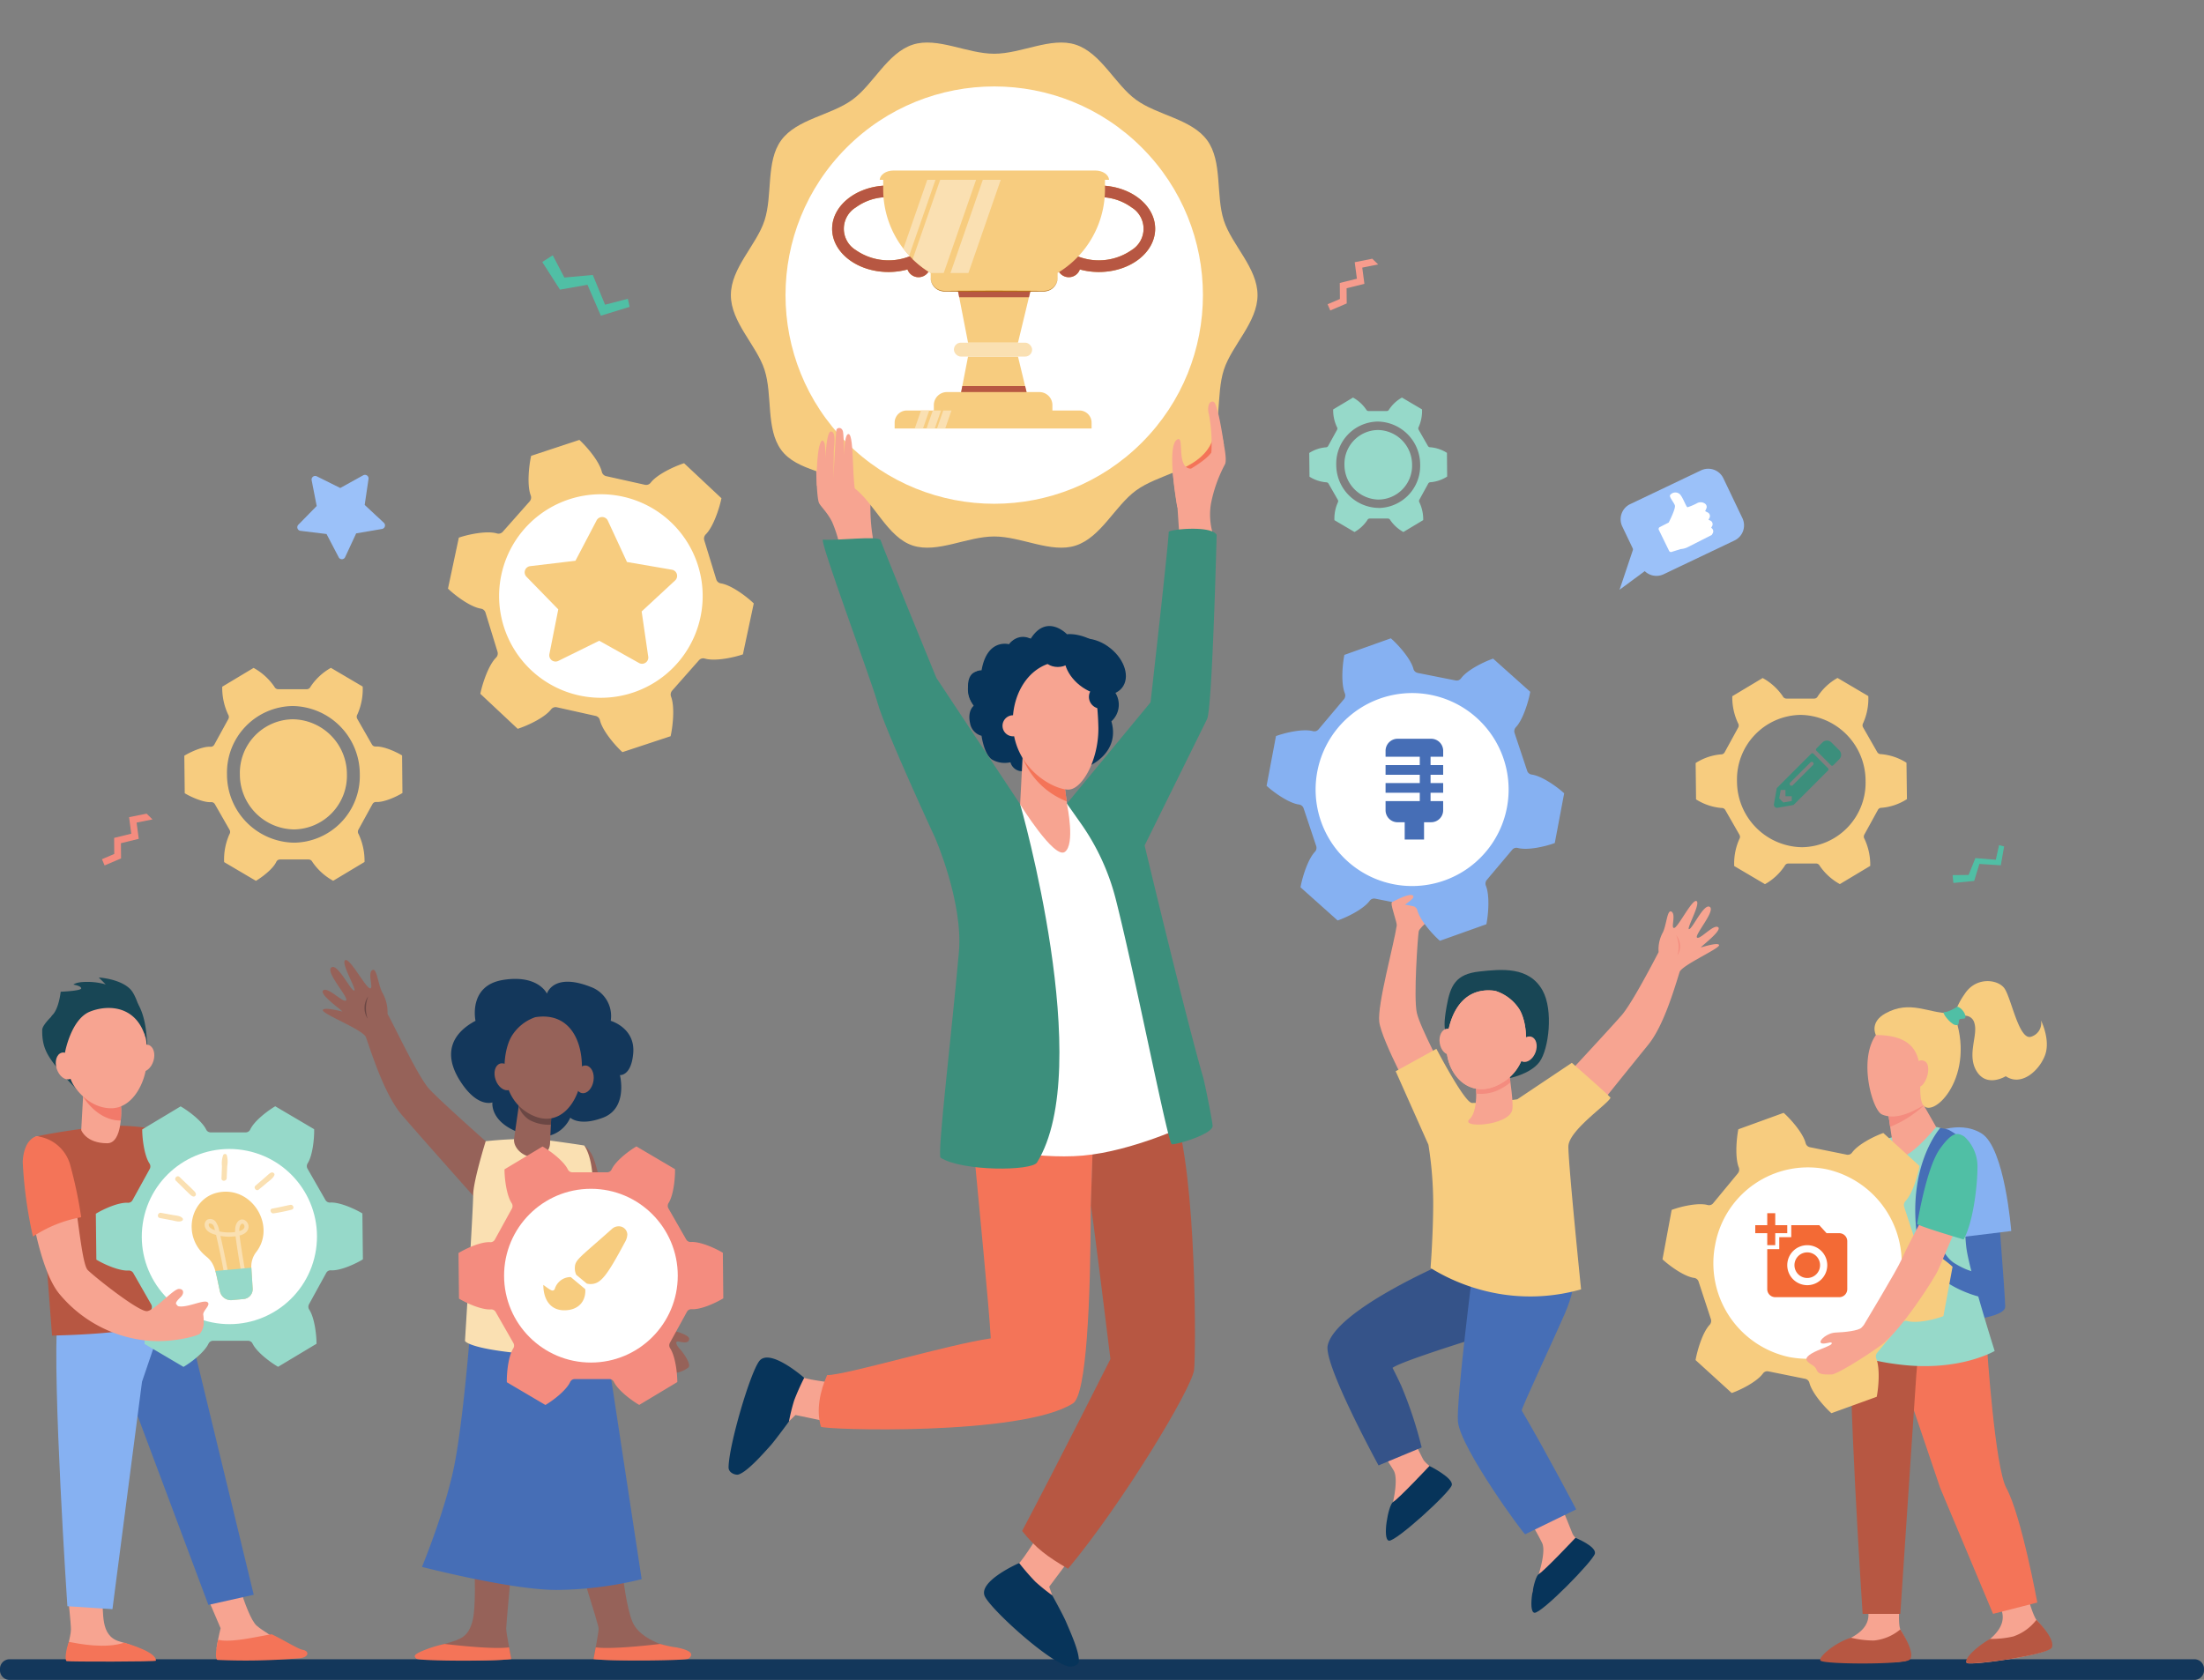 <svg xmlns="http://www.w3.org/2000/svg" width="393.525" height="300" viewBox="0 0 393.525 300"><rect x="0" y="0" width="393.525" height="300" fill="#808080" stroke="none"/><defs><style>.a{fill:#f7a491;}.b{fill:#f47458;}.c{fill:#f7cc7f;}.d{fill:#fff;}.e{fill:#e0973f;}.f{fill:#b75742;}.g{fill:#fae0b2;}.h{fill:#b26a0b;}.i{fill:#13375b;}.j{fill:#466eb6;}.k{fill:#86b1f2;}.l{fill:#50bfa5;}.m{fill:#96d9c9;}.n{fill:#f48c7f;}.o{fill:#07345a;}.p{fill:#3c8f7c;}.q{fill:#184655;}.r{fill:#355389;}.s{fill:#966259;}.t{fill:#6b4744;}.u{fill:#9bc1f9;}.v{fill:#f79c8d;}.w{fill:#f27a6a;}.x{fill:#f36a35;}</style></defs><g transform="translate(0 35.527)"><path class="a" d="M1224.5,693.744s-.021,9.038.528,10.52c.242.641,1.478,1.668,2.369,3.464a23.07,23.07,0,0,1,1.786,7.09l2.835,10.321,4.451-6.3s-1.5-6.252-1.811-8.369a32.58,32.58,0,0,1-.406-6.26s-2.649-2.472-2.916-3.254a24.963,24.963,0,0,0-3.49-6.5c-1.118-1.118.537,6.756.537,6.756s-1.388-8.672-2.395-8.672.032,5.5.032,5.5S1226.065,693.186,1224.5,693.744Z" transform="translate(-1078.823 -650.046)"/><path class="a" d="M1529.164,663.946c-.532-.062-.776.389-.855,1.028-.184-1.069-.459-1.961-.855-1.869-.556.128-.6,3.008-.536,5.474-.143-1.969-.4-3.9-.842-3.188-.625,1-1.17,5.7-1.4,8.012a2.033,2.033,0,0,1-1.159,1.627s-.855-5.829-1.727-4.434.8,11.477.8,11.477l.6,9.019,5.42.753.248-5.3a12.009,12.009,0,0,1-.3-5.2,25.222,25.222,0,0,1,2.489-7.026C1531.863,672.974,1529.164,663.946,1529.164,663.946Z" transform="translate(-1312.345 -626.9)"/><path class="b" d="M1536.552,685.51a7.946,7.946,0,0,1-.7,4.1c-.954,1.661-5.012,3.789-5.012,3.789l-.293-.879Z" transform="translate(-1319.436 -644.519)"/><path class="c" d="M1247.513,408.264c0,4.86-4.584,8.937-6.008,13.325-1.477,4.546-.214,10.528-2.968,14.313-2.78,3.823-8.882,4.458-12.7,7.237-3.784,2.754-6.258,8.375-10.8,9.853-4.388,1.424-9.673-1.623-14.539-1.623s-10.145,3.047-14.539,1.623c-4.546-1.477-6.861-7.678-10.646-10.43-3.821-2.78-10.079-2.837-12.861-6.66-2.754-3.785-1.5-9.767-2.968-14.313-1.424-4.387-6.008-8.465-6.008-13.325s4.584-8.937,6.008-13.325c1.478-4.546.214-10.53,2.968-14.313,2.78-3.823,8.882-4.458,12.7-7.24,3.784-2.752,6.258-8.373,10.8-9.85,4.387-1.424,9.673,1.623,14.539,1.623s10.146-3.047,14.539-1.623c4.546,1.477,7.02,7.1,10.8,9.85,3.821,2.78,9.921,3.421,12.7,7.24,2.754,3.782,1.5,9.767,2.968,14.313C1242.929,399.326,1247.513,403.4,1247.513,408.264Z" transform="translate(-1022.98 -391.089)"/><circle class="d" cx="37.265" cy="37.265" r="37.265" transform="translate(124.818 17.174) rotate(-45)"/><path class="e" d="M1434.124,482.68a2.6,2.6,0,0,1-.374.962c-.361.361-.7.736-1.029,1.118.224-.015.449-.021.676-.021a9.569,9.569,0,0,1,5.848,1.83,4.466,4.466,0,0,1,0,7.622,10.247,10.247,0,0,1-11.683.009c-.111.274-.214.547-.336.821a2.089,2.089,0,1,0,2.78,2.628,12.784,12.784,0,0,0,3.4.453c5.559,0,10.049-3.457,10.049-7.721C1443.457,486.3,1439.341,482.962,1434.124,482.68Z" transform="translate(-1237.2 -485.056)"/><path class="e" d="M1247.439,482.68a2.677,2.677,0,0,0,.374.962c.363.361.7.736,1.028,1.118-.214-.015-.447-.021-.673-.021a9.569,9.569,0,0,0-5.848,1.83,4.466,4.466,0,0,0,0,7.622A10.247,10.247,0,0,0,1254,494.2l.334.821a2.089,2.089,0,1,1-2.78,2.628,12.757,12.757,0,0,1-3.4.453c-5.559,0-10.062-3.457-10.062-7.721C1238.107,486.3,1242.225,482.962,1247.439,482.68Z" transform="translate(-1089.515 -485.056)"/><path class="f" d="M1434.124,482.68a2.6,2.6,0,0,1-.374.962c-.361.361-.7.736-1.029,1.118.224-.015.449-.021.676-.021a9.569,9.569,0,0,1,5.848,1.83,4.466,4.466,0,0,1,0,7.622,10.247,10.247,0,0,1-11.683.009c-.111.274-.214.547-.336.821a2.089,2.089,0,1,0,2.78,2.628,12.784,12.784,0,0,0,3.4.453c5.559,0,10.049-3.457,10.049-7.721C1443.457,486.3,1439.341,482.962,1434.124,482.68Z" transform="translate(-1237.2 -485.056)"/><path class="f" d="M1247.439,482.68a2.677,2.677,0,0,0,.374.962c.363.361.7.736,1.028,1.118-.214-.015-.447-.021-.673-.021a9.569,9.569,0,0,0-5.848,1.83,4.466,4.466,0,0,0,0,7.622A10.247,10.247,0,0,0,1254,494.2l.334.821a2.089,2.089,0,1,1-2.78,2.628,12.757,12.757,0,0,1-3.4.453c-5.559,0-10.062-3.457-10.062-7.721C1238.107,486.3,1242.225,482.962,1247.439,482.68Z" transform="translate(-1089.515 -485.056)"/><path class="c" d="M1320.324,475.686v2.138a17.451,17.451,0,0,1-17.447,17.449h-4.691a17.507,17.507,0,0,1-3.015-.261,17.105,17.105,0,0,1-2.929-.778c-.36-.128-.714-.272-1.069-.428a17.44,17.44,0,0,1-5.187-3.5c-.214-.214-.428-.428-.62-.641q-.55-.59-1.039-1.232a17.374,17.374,0,0,1-3.6-10.612V475.68Z" transform="translate(-1123.03 -479.553)"/><path class="g" d="M1316.813,475.71l-6.286,18.116a17.443,17.443,0,0,1-5.187-3.5l5.059-14.612Z" transform="translate(-1142.378 -479.577)"/><path class="g" d="M1344.2,475.71l-6.7,19.32a17.1,17.1,0,0,1-2.932-.778L1341,475.71Z" transform="translate(-1165.359 -479.577)"/><path class="g" d="M1303.458,475.71l-4.849,13.975q-.55-.59-1.039-1.232l4.422-12.743Z" transform="translate(-1136.27 -479.577)"/><path class="c" d="M1316.275,470.06h-36.032c-1.315,0-2.386.731-2.463,1.655h40.958C1318.665,470.791,1317.6,470.06,1316.275,470.06Z" transform="translate(-1120.711 -475.135)"/><path class="c" d="M798.87,201.74l2.038,10.466h8.916l2.525-10.466Z" transform="translate(-628.061 -186.537)"/><path class="f" d="M812.349,201.75l-.569,2.361H799.33l-.46-2.361Z" transform="translate(-628.061 -186.544)"/><path class="c" d="M812.349,272.766H798.87l1.011-5.2,1.026-5.271h8.916l1.272,5.271Z" transform="translate(-628.061 -234.148)"/><path class="f" d="M812.349,292.146H798.87l1.011-5.2H811.1Z" transform="translate(-628.061 -253.528)"/><rect class="g" width="13.966" height="2.48" rx="1.24" transform="translate(170.321 25.67)"/><path class="c" d="M782.159,291.95h16.508A2.331,2.331,0,0,1,801,294.281v1.086H779.83v-1.086A2.333,2.333,0,0,1,782.159,291.95Z" transform="translate(-613.092 -257.459)"/><path class="c" d="M1325.434,672.67v1.039H1290.27V672.67a2.168,2.168,0,0,1,2.17-2.17h30.823a2.168,2.168,0,0,1,2.17,2.17Z" transform="translate(-1130.531 -632.718)"/><path class="g" d="M776.331,307.34l-1.114,3.209H773.75l1.112-3.209Z" transform="translate(-608.312 -269.558)"/><path class="g" d="M766.493,307.34l-1.114,3.209H763.91l1.114-3.209Z" transform="translate(-600.576 -269.558)"/><path class="g" d="M785.061,307.34l-1.112,3.209H782.48l1.114-3.209Z" transform="translate(-615.176 -269.558)"/><path class="c" d="M1343.032,555.66v.785a2.459,2.459,0,0,1-2.457,2.459h-17.747a2.459,2.459,0,0,1-2.459-2.459v-.785Z" transform="translate(-1154.195 -542.432)"/><path class="h" d="M1343.008,559.33a2.482,2.482,0,0,1-1.777,2.416,2.672,2.672,0,0,1-.8.1h-.8l-1.593.015-6.367.026-6.367-.026-1.593-.015h-.8a2.673,2.673,0,0,1-.8-.1,2.482,2.482,0,0,1-1.777-2.416,2.485,2.485,0,0,0,.524,1.464,2.4,2.4,0,0,0,1.283.855,2.6,2.6,0,0,0,.774.085h.8l1.593-.015,6.367-.026,6.367.026,1.593.015h.8a2.675,2.675,0,0,0,.774-.083,2.4,2.4,0,0,0,1.283-.855A2.485,2.485,0,0,0,1343.008,559.33Z" transform="translate(-1154.17 -545.318)"/><path class="a" d="M1522.851,694.513c-1.852,1.409.139,12.136.139,12.136l2.423-7a1.424,1.424,0,0,1-1.283-.827C1523.238,697.062,1524.066,693.587,1522.851,694.513Z" transform="translate(-1312.763 -651.476)"/><path class="i" d="M543.17,1715.379h0a1.718,1.718,0,0,0,1.567,1.836H935.129a1.724,1.724,0,0,0,1.565-1.836h0a1.718,1.718,0,0,0-1.565-1.839H544.737A1.719,1.719,0,0,0,543.17,1715.379Z" transform="translate(-543.17 -1452.743)"/><path class="j" d="M2178.27,1301.6s1.839,23.092,1.839,25.1-7.825,2.566-7.825,2.566l-2.393-23.7Z" transform="translate(-1822.077 -1128.881)"/><path class="k" d="M2154.49,1270.5s5.076-2.78,9.262-.231,5.326,17.445,5.326,17.445l-13.408,1.636Z" transform="translate(-1809.969 -1103.399)"/><path class="l" d="M2083,1280.51a9.875,9.875,0,0,0-3.8,4.062c-1.213,2.373-4.411,12.305-4.411,12.305l5.266,1.965Z" transform="translate(-1747.31 -1112.3)"/><path class="a" d="M2196.381,1662.8s.868,3.137,1.556,3.849,2.968,3.421,2.408,4.766-14.458,3.28-14.986,2.743,2.4-2.812,4.062-4.2,2.85-3.109,2.153-5.187a12.724,12.724,0,0,1-.695-2.078C2190.88,1662.48,2196.381,1662.8,2196.381,1662.8Z" transform="translate(-1834.189 -1412.707)"/><path class="f" d="M2185.183,1688.275c-.6-.515,1.323-2.628,4.154-4.276a17.641,17.641,0,0,0,4.1-.427,8.706,8.706,0,0,0,4.178-2.98c.043.062,3.421,3.365,2.754,4.945C2199.81,1686.878,2185.78,1688.783,2185.183,1688.275Z" transform="translate(-1834.013 -1426.838)"/><path class="a" d="M2083.326,1665.484s-.257,3.222.265,4.063,2.352,4.155,1.328,5.189c-.916.932-13.646.333-14.045-.308s1.779-2.566,3.7-3.547,3.447-2.4,3.208-4.582a11.809,11.809,0,0,1-.233-2.183A57.749,57.749,0,0,1,2083.326,1665.484Z" transform="translate(-1744.194 -1413.872)"/><path class="f" d="M2063.3,1694.2c-.663-.427,2.271-3.132,5.386-4.118a17.785,17.785,0,0,0,4.094.5,8.6,8.6,0,0,0,4.717-1.982c.028.07,2.929,4.347,1.629,5.439C2078.113,1694.886,2064.312,1694.854,2063.3,1694.2Z" transform="translate(-1738.204 -1433.135)"/><path class="b" d="M2125,1454.589l8.219,24.255,9.427,22.45,7.9-2.021s-2.851-15.563-5.527-20.453c-2.027-3.7-3.44-24.93-3.44-24.93Z" transform="translate(-1786.785 -1248.609)"/><path class="f" d="M2100.468,1440.712l-2.849,42.626h-6.731s-2.94-44.659-1.862-48.907,12.288-3.291,12.288-3.291Z" transform="translate(-1758.316 -1230.651)"/><path class="m" d="M2091.705,1271.377s8.674-2.647,10.011-2.476c1.46.188,5.014,2.106,5.014,2.106s-.214,15.335.411,19.671,5.025,18.228,5.025,18.228-6.2,3.656-16.6,2.467-9.692-3.746-9.692-3.746.988-15.354,1.975-22.117A76.225,76.225,0,0,1,2091.705,1271.377Z" transform="translate(-1756.015 -1103.167)"/><path class="c" d="M2191.691,1154.12a2.538,2.538,0,0,1-1.753,2.914c-2.211.759-3.582-7.158-4.839-8.724s-5.068-1.991-7.056,1.133a13.254,13.254,0,0,0-1.516,2.78c-.07.265.03.248.03.248l.6,1.14a1.691,1.691,0,0,1,2.641.979c.716,2.166-1.409,5.7.427,8.644s5.181.855,5.181.855c2.78,1.9,5.987-1,7.011-3.752S2191.691,1154.12,2191.691,1154.12Z" transform="translate(-1827.275 -1007.422)"/><path class="a" d="M2125.464,1231.16l.3,3.181,2.8,4.894s-5.512,6.795-7.214,5.172c-.379-.364-1.338-7.554-1.338-7.554Z" transform="translate(-1782.862 -1073.502)"/><path class="n" d="M2125.766,1234.3l.586,1.086a20.29,20.29,0,0,1-6.006,3.8c-.195-1.319-.336-2.371-.336-2.371l5.454-5.694Z" transform="translate(-1782.861 -1073.47)"/><path class="a" d="M2106.112,1182.173a19.9,19.9,0,0,0-1.993,2.106c-3.186,4.522-.6,13.438,1.069,14.178,2.519,1.123,5.8-.387,9.491-2.938s4.862-6.684,1.48-10.276S2106.112,1182.173,2106.112,1182.173Z" transform="translate(-1769.179 -1034.968)"/><path class="c" d="M2123.011,1170.993l-1.006-.981c-3.948,0-7.093-2.425-11.522.013-2.923,1.608-1.721,3.87-1.721,3.87,10.825,0,6.918,8.687,8.247,12.145S2126.61,1182.019,2123.011,1170.993Z" transform="translate(-1773.825 -1024.583)"/><path class="a" d="M2140.431,1215.626s.154-2.852,1.871-2.288.379,4.862-1.045,4.7S2140.431,1215.626,2140.431,1215.626Z" transform="translate(-1798.818 -1059.432)"/><path class="l" d="M2168.665,1168.49s-1.629,1.031-2.288.945,1.007,2.087,1.891,2.311.57-.641.756-.937.873-.066,1.031-.284C2170.416,1170.027,2169.437,1168.586,2168.665,1168.49Z" transform="translate(-1819.197 -1024.231)"/><path class="j" d="M2149.922,1270.963s-1.95-.3-3.624,6.149c-1.9,7.308.145,14.877,3.282,16.8s4.432,1.548,4.432,1.548l.332,4.507s-10.1-2.112-11.358-10.184c-2.07-13.226,4.035-20.038,4.035-20.038a7.382,7.382,0,0,1,1.5.334A11.219,11.219,0,0,1,2149.922,1270.963Z" transform="translate(-1800.588 -1103.833)"/><path class="c" d="M1976.826,1280.614a.976.976,0,0,0,.789.674c1.786.237,4.426,2.172,5.657,3.32l-1.635,8.822c-1.552.586-4.693,1.349-6.434.872a.94.94,0,0,0-.973.316l-4.415,5.345a1.053,1.053,0,0,0-.16,1.056c.692,1.742.412,5.114.079,6.81l-8.091,2.931c-1.257-1.116-3.453-3.59-3.928-5.411a.983.983,0,0,0-.746-.727l-6.6-1.336a.947.947,0,0,0-.951.383c-1.09,1.5-4.011,2.942-5.576,3.489l-6.458-5.884c.3-1.71,1.24-4.939,2.508-6.284a1.056,1.056,0,0,0,.226-1.044l-2.189-6.673a.969.969,0,0,0-.789-.673c-1.786-.237-4.426-2.172-5.658-3.32l1.636-8.822c1.552-.586,4.693-1.351,6.434-.874a.937.937,0,0,0,.973-.317l4.415-5.345a1.055,1.055,0,0,0,.16-1.056c-.693-1.74-.415-5.114-.079-6.808l8.091-2.938c1.257,1.116,3.453,3.588,3.928,5.411a.982.982,0,0,0,.746.725l6.6,1.336a.943.943,0,0,0,.951-.383c1.09-1.5,4.011-2.942,5.576-3.487l6.457,5.882c-.3,1.711-1.24,4.941-2.508,6.286a1.054,1.054,0,0,0-.226,1.043Z" transform="translate(-1634.642 -1093.911)"/><path class="d" d="M1987.52,1336.466a17.12,17.12,0,0,1-13.177-20.133,16.837,16.837,0,0,1,19.769-13.421,17.124,17.124,0,0,1,13.177,20.135A16.831,16.831,0,0,1,1987.52,1336.466Z" transform="translate(-1668.081 -1129.65)"/><path class="a" d="M2078.923,1342.467l-3.694,8.653c-.642,1.5-6.7,10.971-10.279,13.547s-8.067,5.228-8.747,5.191-2.3.214-2.675-.74-1.024-.885-1.693-1.613.778-1.516,2.431-2.178,2.018-.834,1.909-1.116-1.5.4-1.924,0,1.125-1.794,2.677-1.839,4.12-.335,4.588-.892.394-.391.464-.558,5.852-9.667,6.7-11.651,4.176-8.183,4.176-8.183Z" transform="translate(-1729.132 -1159.927)"/><path class="l" d="M2152.487,1275.258a7.275,7.275,0,0,1,2.352,5.638c0,2.795-.68,9.482-2.463,12.745,0,0-8.463-2.482-8.322-2.818s1.627-10.006,4.135-13.447C2150.372,1274.375,2151.257,1274.516,2152.487,1275.258Z" transform="translate(-1801.763 -1107.818)"/><path class="o" d="M1369.2,852s-3.6-3.791-6.489.821a2.874,2.874,0,0,0-3.791.977s-4.026-1.212-5,4.809c0,0-2.072-.391-2.352,2.072a6.091,6.091,0,0,0,.977,4.1s-1.165.872-.642,3.137a2.8,2.8,0,0,0,2.042,2.219s.428,3.244,1.837,4.221a4.591,4.591,0,0,0,3.323.509,2.168,2.168,0,0,0,2.151,1.6c1.642-.158,3.673-1.71,5.51-1.016s6.607-.038,6.607-.038,5.346-2.384,3.753-7.858a4,4,0,0,0,.35-5.589s1.8-4.768-1.757-7.584S1369.2,852,1369.2,852Z" transform="translate(-1178.689 -774.26)"/><path class="a" d="M1201.1,1479.113s-6.2-.71-7.229-1.214-6.23,4.466-5.2,6.959c.582,1.4,2.42,1.225,2.42,1.225l1.5-1.45,7.866,1.638Z" transform="translate(-1050.551 -1267.457)"/><path class="a" d="M1396.779,1605.9s-3.265,5.318-4.156,6.034,1.409,7.537,4.105,7.656c1.52.069,2.138-1.674,2.138-1.674l-.686-1.961,4.815-6.436Z" transform="translate(-1210.845 -1368.117)"/><path class="o" d="M1371.167,1633.15a41.372,41.372,0,0,0,2.9,3.344,34.509,34.509,0,0,0,3.013,2.429s1.924,3.479,2.439,4.691c1.165,2.7,2.474,5.713,2.286,7.225-.06.485-1.15,1-2.061.72-3.782-1.163-13.459-10.015-14.68-12.4C1363.654,1636.428,1371.167,1633.15,1371.167,1633.15Z" transform="translate(-1189.193 -1389.541)"/><path class="f" d="M1423.812,1244.209c-.351-.983-.688-1.894-1.013-2.75-4.026.879-8.572,1.845-13.257,2.842l-.571,17.141c0-1.323,3.517,27.34,3.517,27.34s-9.553,18.976-15.769,30.7c2.551,3.182,4.511,4.575,8.2,6.746,9.649-11.567,21.978-31.952,22.5-35.471C1427.736,1288.734,1428.007,1256.012,1423.812,1244.209Z" transform="translate(-1214.22 -1081.599)"/><path class="b" d="M1254.363,1259.606c1.095,11.884,2.9,29.872,3.235,35.921-7.682,1.107-25.833,6.566-29.218,6.562-1.283,2.869-1.99,6.353-1.1,9.213.175.564,35.805,1.71,45-4.169,2.4-1.531,3.139-17.943,3.175-35.251l.571-17.141C1268.235,1256.4,1261.071,1258.033,1254.363,1259.606Z" transform="translate(-1080.696 -1092.04)"/><path class="d" d="M1377.225,992.75l-8.745,1.317s-6.59.1-8.339.12c-.152,0-7.011,33.46-8.679,46.051s-.376,14.819-.376,14.819,11.629,2.617,20.233,1.854c8.946-.793,19.012-5.623,19.012-5.623s-8.662-24.031-10.177-31.587S1377.225,992.75,1377.225,992.75Z" transform="translate(-1177.969 -886.067)"/><path class="p" d="M1460.855,770.376s-.768,31-1.71,32.9c-1.369,2.78-11.148,22.564-11.148,22.564s7.357,30.789,10.449,41.42c.312,1.069,1.691,7.988,1.691,8.661,0,1.5-6.508,3.393-7.282,3.28-.691-.1-6.369-29.386-10-43.718a40.99,40.99,0,0,0-6.218-13.541l-2.521-3.581,14.941-18.084s3.239-28.619,3.239-30.415C1452.3,769.4,1459.917,768.616,1460.855,770.376Z" transform="translate(-1243.624 -710.381)"/><path class="p" d="M1265.5,824.7l-14.967-22.579s-9.718-23.72-9.955-24.588-7.875.124-10.289-.111c-.774-.075,8.587,24.982,9.741,29.145,1.366,4.918,10.263,24.082,10.263,24.082s5.048,11.522,4.261,20.426c-1.308,14.785-3.9,36.094-3.271,36.733,3.921,2.469,16.26,2.38,17.214.855C1279.01,871.706,1265.5,824.7,1265.5,824.7Z" transform="translate(-1083.342 -716.582)"/><path class="a" d="M1402.816,949.817l.641,4.828s1.458,6.96-.428,8.3-7.979-8.5-7.979-8.5l.641-12.236Z" transform="translate(-1212.907 -846.333)"/><path class="b" d="M1397.18,946.176a13.887,13.887,0,0,0,7.862,7.736l-.552-4.095-7.1-7.607Z" transform="translate(-1214.582 -846.333)"/><path class="o" d="M1351.46,890.9c0,1.864,1.069,3.374,2.367,3.374s2.367-1.51,2.367-3.374-1.058-3.374-2.367-3.374S1351.46,889.039,1351.46,890.9Z" transform="translate(-1178.637 -803.344)"/><path class="o" d="M1384.68,862.249c0,1.069,1.283,1.939,2.88,1.939s2.88-.868,2.88-1.939-1.283-1.939-2.88-1.939S1384.68,861.178,1384.68,862.249Z" transform="translate(-1204.754 -781.944)"/><path class="a" d="M1395.219,880.829a6.455,6.455,0,0,1,8.448,5.132,48.826,48.826,0,0,1,.524,6.2c.1,5.642-2.818,11.131-5.379,11.131s-9.641-3.652-9.9-11.659C1388.755,886.7,1391.225,882.2,1395.219,880.829Z" transform="translate(-1208.077 -797.808)"/><path class="a" d="M1384.224,927.314a1.88,1.88,0,1,1-1.843-2.254A2.08,2.08,0,0,1,1384.224,927.314Z" transform="translate(-1201.5 -832.85)"/><path class="o" d="M1440.071,862.652c2.647,2.1,3.573,5.281,2.072,7.114s-4.864,1.619-7.511-.477-3.573-5.281-2.07-7.114S1437.435,860.546,1440.071,862.652Z" transform="translate(-1241.832 -782.429)"/><path class="o" d="M1419.918,870.938c0,.911-1.1,1.649-2.457,1.649s-2.461-.74-2.461-1.649,1.1-1.648,2.457-1.648S1419.918,870.025,1419.918,870.938Z" transform="translate(-1228.592 -789.004)"/><path class="o" d="M1456.745,901.979a2.1,2.1,0,1,1-2.1-2.119A2.1,2.1,0,0,1,1456.745,901.979Z" transform="translate(-1258.114 -813.038)"/><path class="o" d="M1165.081,1465.14a41.147,41.147,0,0,0-1.8,4.041,34.5,34.5,0,0,0-.926,3.759s-2.352,3.207-3.207,4.195c-1.954,2.2-4.347,4.8-5.8,5.271-.464.15-1.787-.246-1.775-1.283.049-3.958,3.849-16.865,5.484-18.978C1158.931,1459.72,1165.081,1465.14,1165.081,1465.14Z" transform="translate(-1021.486 -1254.608)"/><path class="c" d="M752.936,928.4a9.581,9.581,0,0,0-9.448,9.848,9.808,9.808,0,0,0,9.664,9.823,9.587,9.587,0,0,0,9.446-9.848A9.811,9.811,0,0,0,752.936,928.4Z" transform="translate(-700.657 -835.476)"/><path class="c" d="M735.956,901.1c-1.084-.659-3.338-1.681-4.7-1.589a.736.736,0,0,1-.686-.374l-2.611-4.561a.778.778,0,0,1,.017-.8,11.047,11.047,0,0,0,.947-4.975l-5.677-3.344a10.55,10.55,0,0,0-3.646,3.387.727.727,0,0,1-.654.428h-5.119a.742.742,0,0,1-.663-.428,10.8,10.8,0,0,0-3.72-3.378l-5.6,3.359A11.19,11.19,0,0,0,704.9,893.8a.78.78,0,0,1,.034.8l-2.51,4.575a.72.72,0,0,1-.68.376c-1.366-.09-3.6.941-4.67,1.6l.075,6.7c1.086.658,3.338,1.681,4.7,1.589a.74.74,0,0,1,.688.374l2.609,4.561a.77.77,0,0,1-.017.8,11.045,11.045,0,0,0-.947,4.975l5.677,3.344c1.086-.641,3.053-2.121,3.635-3.387a.729.729,0,0,1,.654-.427h5.119a.742.742,0,0,1,.663.427,10.781,10.781,0,0,0,3.722,3.378l5.6-3.359a11.193,11.193,0,0,0-1.058-4.973.781.781,0,0,1-.032-.8l2.508-4.567a.722.722,0,0,1,.68-.376c1.369.09,3.6-.941,4.67-1.6Zm-19.271,15.58a12.179,12.179,0,0,1-11.991-12.187,11.9,11.9,0,0,1,11.721-12.219,12.175,12.175,0,0,1,11.991,12.187A11.9,11.9,0,0,1,716.685,916.681Z" transform="translate(-664.164 -801.717)"/><path class="c" d="M1996.8,909.022a10.031,10.031,0,0,0-4.554-1.535.723.723,0,0,1-.667-.364l-2.527-4.415a.746.746,0,0,1,.015-.772,10.687,10.687,0,0,0,.917-4.817l-5.495-3.239a10.146,10.146,0,0,0-3.53,3.28.705.705,0,0,1-.641.408h-4.956a.72.72,0,0,1-.641-.408,10.4,10.4,0,0,0-3.6-3.267l-5.424,3.25a10.818,10.818,0,0,0,1.024,4.815.762.762,0,0,1,.034.774l-2.423,4.43a.7.7,0,0,1-.656.366,9.894,9.894,0,0,0-4.522,1.548l.073,6.491a9.988,9.988,0,0,0,4.554,1.535.716.716,0,0,1,.665.363l2.527,4.415a.753.753,0,0,1-.017.772,10.712,10.712,0,0,0-.917,4.817l5.495,3.239a10.168,10.168,0,0,0,3.532-3.28.7.7,0,0,1,.641-.408h4.956a.718.718,0,0,1,.641.408,10.462,10.462,0,0,0,3.6,3.269l5.424-3.252a10.818,10.818,0,0,0-1.024-4.815.753.753,0,0,1-.032-.772l2.429-4.422a.7.7,0,0,1,.659-.366,9.9,9.9,0,0,0,4.52-1.548Zm-18.653,15.087a11.79,11.79,0,0,1-11.61-11.8,11.519,11.519,0,0,1,11.349-11.83,11.785,11.785,0,0,1,11.61,11.8A11.524,11.524,0,0,1,1978.147,924.109Z" transform="translate(-1656.396 -808.336)"/><path class="m" d="M1671.858,686.8a6.056,6.056,0,0,0-5.969,6.222,6.2,6.2,0,0,0,6.106,6.2,6.059,6.059,0,0,0,5.97-6.222A6.189,6.189,0,0,0,1671.858,686.8Z" transform="translate(-1425.837 -645.533)"/><path class="m" d="M1661.092,669.542a6.493,6.493,0,0,0-2.972-1,.463.463,0,0,1-.428-.237l-1.648-2.88a.491.491,0,0,1,0-.5,7,7,0,0,0,.6-3.143l-3.588-2.115a6.69,6.69,0,0,0-2.3,2.138.455.455,0,0,1-.412.267H1647.1a.475.475,0,0,1-.428-.267,6.869,6.869,0,0,0-2.352-2.138l-3.541,2.121a7.071,7.071,0,0,0,.667,3.143.492.492,0,0,1,.023.5l-1.586,2.884a.458.458,0,0,1-.428.24,6.493,6.493,0,0,0-2.951,1.009l.047,4.236a6.5,6.5,0,0,0,2.972,1,.47.47,0,0,1,.428.237l1.651,2.882a.488.488,0,0,1,0,.5,6.971,6.971,0,0,0-.6,3.145l3.586,2.112a6.689,6.689,0,0,0,2.3-2.138.457.457,0,0,1,.413-.265h3.235a.472.472,0,0,1,.427.265,6.854,6.854,0,0,0,2.352,2.138l3.541-2.123a7.089,7.089,0,0,0-.667-3.143.482.482,0,0,1-.021-.5l1.584-2.886a.462.462,0,0,1,.428-.237,6.521,6.521,0,0,0,2.95-1.011Zm-12.187,9.835a7.7,7.7,0,0,1-7.578-7.7,7.521,7.521,0,0,1,7.409-7.723,7.692,7.692,0,0,1,7.575,7.7,7.522,7.522,0,0,1-7.4,7.734Z" transform="translate(-1402.74 -624.196)"/><path class="c" d="M965.974,720.668a1.027,1.027,0,0,1-.819-.716l-2.138-6.968a1.069,1.069,0,0,1,.265-1.069c1.369-1.362,2.442-4.693,2.8-6.451l-6.671-6.254c-1.666.528-4.781,1.946-5.968,3.479a1.009,1.009,0,0,1-1.013.372l-6.936-1.546a1.037,1.037,0,0,1-.77-.772c-.455-1.9-2.713-4.516-4.011-5.7l-8.61,2.846c-.393,1.747-.77,5.234-.079,7.056a1.069,1.069,0,0,1-.194,1.09l-4.794,5.414a1,1,0,0,1-1.035.3c-1.824-.537-5.157.18-6.808.748l-1.939,9.1c1.268,1.232,4.009,3.291,5.886,3.584a1.024,1.024,0,0,1,.817.718l2.138,6.968a1.069,1.069,0,0,1-.265,1.069c-1.368,1.362-2.444,4.693-2.8,6.449l6.671,6.254c1.664-.528,4.781-1.944,5.968-3.477a1,1,0,0,1,1.013-.372l6.934,1.546a1.024,1.024,0,0,1,.77.77c.458,1.9,2.715,4.516,4.013,5.7l8.608-2.846c.393-1.747.772-5.234.081-7.056a1.069,1.069,0,0,1,.194-1.09l4.787-5.422a1,1,0,0,1,1.035-.3c1.824.537,5.157-.177,6.808-.746l1.939-9.1C970.59,723.026,967.851,720.956,965.974,720.668Z" transform="translate(-837.267 -652.011)"/><path class="d" d="M974.139,776.347a18.174,18.174,0,1,1,21.715-13.755A18.174,18.174,0,0,1,974.139,776.347Z" transform="translate(-870.831 -687.701)"/><path class="c" d="M1003.36,784.378l-1.172-8.052,5.97-5.529a1.116,1.116,0,0,0-.569-1.924l-8.02-1.377-3.421-7.387a1.118,1.118,0,0,0-2-.051l-3.78,7.216-8.08.962a1.118,1.118,0,0,0-.669,1.89l5.681,5.829-1.582,7.982a1.118,1.118,0,0,0,1.593,1.221l7.3-3.6,7.1,3.97a1.118,1.118,0,0,0,1.653-1.148Z" transform="translate(-887.621 -702.658)"/><path class="a" d="M1706.605,1111.163s-4.437-8.273-5.054-10.937.167-13.684.329-14.563,3.37-2.993,2.963-3.718-4.473-1.672-5.176-1.6-2.636-.455-2.636.329c0,.825,1,3.436.928,3.936-.515,3.421-3.491,14.163-3.124,17.178.427,3.466,6.741,15,6.741,15Z" transform="translate(-1448.57 -954.847)"/><path class="q" d="M1767,1141.434c1.98,3.532,1.116,10.517-.532,12.765s-5.559,2.955-5.559,2.955l-5.754,1.768s-4.139-5.718-5.283-9.326c-.443-1.394-.518-2.3,0-5.262.669-3.825,1.657-5.8,5.83-6.264C1759.748,1137.621,1764.606,1137.161,1767,1141.434Z" transform="translate(-1491.582 -1000.096)"/><path class="a" d="M1745.293,1189.4c.2,1.283,1.086,2.219,1.982,2.089s1.456-1.283,1.255-2.566-1.086-2.219-1.98-2.089S1745.094,1188.118,1745.293,1189.4Z" transform="translate(-1488.233 -1038.645)"/><path class="a" d="M1823.031,1582.883c.573,1.116,3.306,3.049,3.306,3.049-2.335,2.78-9.835,8.679-9.835,8.679s-.947-.981-.521-1.882,2.5-6.474,1.563-8.307a43.283,43.283,0,0,0-3.622-6.008,57.262,57.262,0,0,0,6.094-2.634C1821.254,1578.314,1822.843,1582.515,1823.031,1582.883Z" transform="translate(-1542.218 -1344.438)"/><path class="o" d="M1829.857,1612.1s-5.5,5.856-6.564,6.481c-.855.507-2,6.72-.761,6.9s10.53-9.288,10.8-10.578S1829.857,1612.1,1829.857,1612.1Z" transform="translate(-1548.558 -1372.992)"/><path class="a" d="M1696.984,1521.512c.671,1.069,3.566,2.835,3.566,2.835-2.083,2.917-9.025,9.271-9.025,9.271s-1.033-.92-.688-1.845,1.924-6.611.819-8.381a45.008,45.008,0,0,0-4.146-5.773,57.548,57.548,0,0,0,5.843-3.008C1694.8,1517.067,1696.762,1521.157,1696.984,1521.512Z" transform="translate(-1442.836 -1296.347)"/><path class="o" d="M1708.263,1552.05s-5.442,5.814-6.5,6.442c-.855.511-1.973,6.727-.727,6.906s10.951-8.653,11.216-9.942S1708.263,1552.05,1708.263,1552.05Z" transform="translate(-1453.031 -1325.781)"/><path class="r" d="M1672.573,1382.86s-19.374,8.326-20.815,14.632c-.781,3.421,9.074,21.449,9.074,21.449l7.7-3.207a73.169,73.169,0,0,0-3.635-11c-.937-2.027-1.567-3.207-1.567-3.207,1.582-1.328,19.8-6.825,19.8-6.825l-3.256-10.782Z" transform="translate(-1414.693 -1192.766)"/><path class="j" d="M1780.9,1382.86s1.561,2.47-1.3,9.064c-1.875,4.323-7.8,16.966-7.655,17.218,4.195,7.1,9.72,17.65,9.72,17.65l-9.1,4.443c-.133.229-11.565-15.371-12.01-20.1-.342-3.616,2.7-27.473,2.7-27.473Z" transform="translate(-1500.238 -1192.766)"/><path class="a" d="M1852.754,1100.55c1.762-2.029,5.382-8.933,6.6-11.281a6.334,6.334,0,0,1,.77-3.541c.676-1.411.761-4.218,1.567-3.66s-.24,3.07.475,2.88,3.243-5.286,3.975-4.779-1.963,5.166-1.323,5,2.649-4.681,3.684-3.964-2.835,5.093-2.279,5.478,2.925-2.437,3.757-1.86-3.421,3.7-3.036,3.6,3.062-.941,3.207-.411c.173.6-6.455,3.491-7.039,4.781h0c-1.069,3.451-2.942,9.733-5.6,13.008-3.246,4.009-10.391,12.884-10.391,12.884l-6.509-4.918S1850.663,1102.958,1852.754,1100.55Z" transform="translate(-1563.209 -954.767)"/><path class="n" d="M1942.9,1108.74a2.951,2.951,0,0,1,.556,1.069,3.042,3.042,0,0,1-.331,2.54A5.143,5.143,0,0,0,1942.9,1108.74Z" transform="translate(-1643.62 -977.257)"/><path class="c" d="M1740.147,1206.134s6.954,6.092,6.9,6.235c-.372,1.084-7.52,5.844-7.52,8.732,0,3.274,2.271,25.491,2.271,25.491a33.228,33.228,0,0,1-13.937.911,34.338,34.338,0,0,1-12.938-4.727s.47-6.042.47-11.627a66.732,66.732,0,0,0-.855-10.393l-5.843-13.115,7.27-4.009s5.035,9.671,6.367,9.671a63.185,63.185,0,0,0,8.082-.654Z" transform="translate(-1459.495 -1051.858)"/><path class="a" d="M1770.454,1217.681s.855,6.085-.964,7.732c-1.925,1.736,6.97,1.259,7.6-1.612.34-1.552-.877-8.4-.877-8.4Z" transform="translate(-1507.073 -1061.111)"/><path class="n" d="M1780.752,1215.4l-5.752,2.281a24.672,24.672,0,0,1,.214,3.207,7.456,7.456,0,0,0,4.738-1.069,9.728,9.728,0,0,0,1.362-.934C1781.04,1217.025,1780.752,1215.4,1780.752,1215.4Z" transform="translate(-1511.619 -1061.111)"/><path class="a" d="M1759.814,1154.919a7.91,7.91,0,0,1,4.319,3.267c1.6,2.566,2.48,10-3.226,13.256s-9.863-1.785-9.754-6.547S1753.44,1154.045,1759.814,1154.919Z" transform="translate(-1492.869 -1013.496)"/><path class="a" d="M1759.814,1154.919a7.91,7.91,0,0,1,4.319,3.267c1.6,2.566,2.48,10-3.226,13.256s-9.863-1.785-9.754-6.547S1753.44,1154.045,1759.814,1154.919Z" transform="translate(-1492.869 -1013.496)"/><path class="a" d="M1810.371,1195.06c-.451,1.223-.128,2.455.723,2.75s1.907-.455,2.352-1.676.126-2.455-.725-2.752S1810.822,1193.837,1810.371,1195.06Z" transform="translate(-1539.267 -1043.75)"/><path class="k" d="M1647.417,884.436a1,1,0,0,0,.81.678c1.83.24,4.539,2.187,5.8,3.344l-1.677,8.884c-1.593.59-4.813,1.36-6.6.879a.977.977,0,0,0-1,.321l-4.526,5.373a1.045,1.045,0,0,0-.167,1.069c.712,1.753.427,5.149.081,6.857l-8.3,2.959c-1.283-1.125-3.541-3.616-4.028-5.45a1,1,0,0,0-.763-.731l-6.771-1.347a.981.981,0,0,0-.977.385c-1.118,1.516-4.114,2.964-5.719,3.513l-6.628-5.925c.3-1.71,1.283-4.976,2.566-6.329a1.043,1.043,0,0,0,.231-1.05l-2.243-6.72a1,1,0,0,0-.811-.68c-1.83-.237-4.539-2.187-5.8-3.344l1.677-8.884c1.591-.588,4.813-1.36,6.6-.879a.975.975,0,0,0,1-.319l4.526-5.375a1.048,1.048,0,0,0,.167-1.069c-.714-1.755-.427-5.151-.083-6.857l8.3-2.959c1.283,1.125,3.541,3.616,4.028,5.45a1,1,0,0,0,.765.731l6.771,1.345a.971.971,0,0,0,.975-.385c1.12-1.516,4.116-2.964,5.719-3.513l6.628,5.925c-.3,1.711-1.283,4.975-2.566,6.329a1.048,1.048,0,0,0-.222,1.056Z" transform="translate(-1374.744 -782.314)"/><path class="d" d="M1655.646,940.621a17.231,17.231,0,1,1,20.276-13.515A17.231,17.231,0,0,1,1655.646,940.621Z" transform="translate(-1406.892 -818.25)"/><path class="d" d="M1701.156,946.846a1.849,1.849,0,0,1,.671.708l.757-1.247-1.606-.977-.759,1.249A1.825,1.825,0,0,1,1701.156,946.846Z" transform="translate(-1452.828 -848.786)"/><path class="d" d="M1687.166,950.068a1.844,1.844,0,0,1,.708-.669l-1.247-.759-.977,1.606,1.249.759A1.825,1.825,0,0,1,1687.166,950.068Z" transform="translate(-1441.373 -851.388)"/><path class="d" d="M1690.42,964.578a1.836,1.836,0,0,1-.672-.708l-.748,1.247,1.606.977.759-1.247A1.849,1.849,0,0,1,1690.42,964.578Z" transform="translate(-1444.007 -863.362)"/><path class="d" d="M1705.167,959.9a1.865,1.865,0,0,1-.27.939,1.844,1.844,0,0,1-.708.669l1.242.765.977-1.606Z" transform="translate(-1455.949 -860.241)"/><path class="d" d="M1748.125,987.87a2.41,2.41,0,1,1-.808-3.31,2.41,2.41,0,0,1,.808,3.31Z" transform="translate(-1486.976 -879.352)"/><path class="s" d="M831.63,1152.529c-1.956-2.119-6.074-10.937-7.466-13.44a7.081,7.081,0,0,0-.954-3.849c-.774-1.512-.971-4.6-1.811-3.93s.372,3.365-.4,3.207-3.656-5.608-4.417-5,2.288,5.559,1.6,5.416-2.993-4.982-4.062-4.124,3.207,5.424,2.636,5.884-3.207-2.491-4.075-1.8,3.776,3.849,3.37,3.765-3.3-.834-3.438-.24c-.16.671,7.013,3.421,7.684,4.8h0c1.283,3.731,3.5,10.526,6.455,13.96,3.611,4.2,14,15.848,14,15.848l4.315-8.191S833.95,1155.041,831.63,1152.529Z" transform="translate(-754.971 -993.554)"/><path class="t" d="M848.221,1159.87a3.581,3.581,0,0,0-.1,3.979A5.88,5.88,0,0,1,848.221,1159.87Z" transform="translate(-782.482 -1017.454)"/><path class="s" d="M1033.736,1633.5s.661,5.734,1.732,8.234,4.608,4.08,7.717,4.7,2.072,1.1,1.616,1.559-13.928.763-16.306.333c0,0,.913-4.7.913-5.427s-3.718-12.26-3.718-12.26Z" transform="translate(-922.521 -1387.568)"/><path class="b" d="M1038.81,1703.419s.186-.956.389-2.072c2.6.349,8.552-.261,11.526-.607a18.722,18.722,0,0,0,2.932.627c3.109.614,2.876,1.43,2.1,2C1055.233,1703.744,1041.188,1703.849,1038.81,1703.419Z" transform="translate(-932.836 -1442.68)"/><path class="s" d="M912.381,1630.9s.365,7.056-.389,9.577c-.776,2.609-1.89,3.056-4.943,3.906-2.993.834-1.858,2.168-1.4,2.624s10.943.485,13.321.056c0,0-.915-4.7-.915-5.427s1.11-12.578,1.11-12.578Z" transform="translate(-827.677 -1386.326)"/><path class="b" d="M906.775,1703.419s-.186-.956-.391-2.072c-2.6.349-8.552-.261-11.527-.607a24.878,24.878,0,0,0-2.78.787c-2.974,1.088-2.709,1.381-2.254,1.837S904.395,1703.849,906.775,1703.419Z" transform="translate(-815.485 -1442.68)"/><path class="s" d="M1031,1284.39a5.244,5.244,0,0,1,1.76,2.531c.731,1.89,4.524,17.443,5.074,19.7.428,1.743,4.276,6.859,6.181,9.324.562.727,1,1.334,1.27,1.334,1.676,0,4.458.93,4.458,1.625s-.656.768-1.753.524-.267.945.128,1.343,2.085,2.658,1.5,3.254a4.84,4.84,0,0,1-2.7,1.016,3.736,3.736,0,0,1-2.453-1.144c-1.137-.928-2.81-2.827-4.035-3.919-4.407-3.934-8.035-12.187-8.7-14.09S1031,1284.39,1031,1284.39Z" transform="translate(-926.696 -1115.35)"/><path class="j" d="M934.79,1488.205a65.818,65.818,0,0,1-15.221,1.924c-8.091,0-24-4.116-24-4.116s4.387-10.611,5.895-18.753,2.606-22.14,2.606-22.14h24.141l1.5,9.69Z" transform="translate(-820.222 -1241.714)"/><path class="g" d="M952.751,1279.959s1.576,1.83,1.576,7.5a167.7,167.7,0,0,0,.731,17.1c.457,2.925,1.828,10.2,1.828,10.2s-4.022,3.34-14.445,2.425-10.971-2.318-10.971-2.318,1.463-23.573,1.463-26.045,2.236-9.622,2.236-9.622a71.5,71.5,0,0,1,8.766-.41C946.678,1279.01,952.751,1279.959,952.751,1279.959Z" transform="translate(-848.447 -1110.92)"/><path class="i" d="M948.4,1152.735s4.385,1.244,4.022,5.75c-.336,4.154-2.378,3.945-2.378,3.945s1.5,5.888-3.017,7.6c-4.253,1.61-5.85,0-5.85,0s-1.845,4.89-8.155,2.993-5.743-5.715-5.743-5.715-2.688,1.056-5.8-3.883-1.334-8.5,2.78-10.691c0,0-1.37-6.29,4.918-7.3s7.834,2.448,7.834,2.448,1.118-3.848,7.817-1.2A5.513,5.513,0,0,1,948.4,1152.735Z" transform="translate(-839.356 -1005.96)"/><path class="s" d="M959.495,1217.585c.462,1.283.13,2.6-.744,2.908s-1.956-.481-2.42-1.774-.13-2.6.744-2.908S959.031,1216.291,959.495,1217.585Z" transform="translate(-867.827 -1061.38)"/><path class="s" d="M1026.394,1220.311c-.214,1.358-1.127,2.352-2.044,2.2s-1.5-1.36-1.283-2.715,1.127-2.352,2.042-2.2S1026.605,1218.951,1026.394,1220.311Z" transform="translate(-920.424 -1062.824)"/><path class="s" d="M979.073,1247.426l-.244,5.345a2.575,2.575,0,0,1-2.286,2.352c-2.164.28-4.144-1.4-4.144-3.081,0-.214,1.069-7.533,1.069-7.533Z" transform="translate(-880.625 -1083.997)"/><path class="t" d="M976.533,1244.45l5.606,2.929-.086,1.9a7.369,7.369,0,0,1-3.722-.791,4.778,4.778,0,0,1-2.031-2.431C976.435,1245.117,976.533,1244.45,976.533,1244.45Z" transform="translate(-883.691 -1083.95)"/><path class="s" d="M969.981,1176.8a7.993,7.993,0,0,0-4.242,3.44c-1.591,2.681-2.549,10.381,2.957,13.669s9.194-1.991,9.572-6.9C978.72,1181.2,976.192,1175.809,969.981,1176.8Z" transform="translate(-874.415 -1030.67)"/><path class="n" d="M973.267,1304.163c-1.319-.8-4.062-2.042-5.711-1.924a.893.893,0,0,1-.834-.455l-3.169-5.538a.943.943,0,0,1,.021-.969c.906-1.426,1.187-4.477,1.15-6.045l-6.889-4.062c-1.319.768-3.708,2.566-4.426,4.111a.887.887,0,0,1-.793.513H946.4a.9.9,0,0,1-.806-.509c-.753-1.535-3.179-3.335-4.516-4.1l-6.8,4.08c0,1.567.344,4.616,1.283,6.04a.941.941,0,0,1,.041.966l-3.045,5.54a.878.878,0,0,1-.825.46c-1.659-.109-4.366,1.14-5.666,1.941l.088,8.142c1.319.8,4.052,2.04,5.711,1.924a.9.9,0,0,1,.834.457l3.166,5.538a.943.943,0,0,1-.019.969c-.907,1.424-1.187,4.475-1.15,6.042l6.889,4.063c1.319-.77,3.708-2.577,4.426-4.114a.881.881,0,0,1,.793-.511h6.214a.894.894,0,0,1,.8.511c.755,1.533,3.182,3.333,4.518,4.1l6.8-4.079c0-1.569-.344-4.618-1.283-6.04a.943.943,0,0,1-.041-.969l3.045-5.546a.874.874,0,0,1,.825-.458c1.659.109,4.366-1.142,5.666-1.944Z" transform="translate(-844.201 -1115.964)"/><ellipse class="d" cx="15.506" cy="15.516" rx="15.506" ry="15.516" transform="translate(90.004 176.773)"/><path class="u" d="M798.823,738.937l-2.17-4.15L792,734.216a.641.641,0,0,1-.381-1.088l3.276-3.344-.9-4.6a.642.642,0,0,1,.917-.7l4.195,2.083L803.2,724.3a.641.641,0,0,1,.949.656l-.684,4.633,3.421,3.19a.642.642,0,0,1-.331,1.106l-4.61.785-1.976,4.255a.641.641,0,0,1-1.146.017Z" transform="translate(-738.35 -674.946)"/><path class="u" d="M1916.87,731.956l-12.649,6.027a2.993,2.993,0,0,1-3.988-1.413l-3.4-7.122a2.994,2.994,0,0,1,1.416-3.99l12.649-6.027a2.994,2.994,0,0,1,3.988,1.415l3.4,7.122A2.994,2.994,0,0,1,1916.87,731.956Z" transform="translate(-1607.177 -670.958)"/><path class="u" d="M1355.159,419.32l-2.709,8.071,6.019-4.449Z" transform="translate(-1063.279 -357.595)"/><path class="d" d="M1928.442,745.163l1.6-.815s1.3-2.506,1.1-3.073-1.084-1.542-.838-1.839a1.178,1.178,0,0,1,1.627-.227c.558.368,1.217,2.375,1.469,2.41a10.246,10.246,0,0,0,1.766-.755,1.329,1.329,0,0,1,1.373.12h0a.712.712,0,0,1,.229.855l-.214.477.466.237a.713.713,0,0,1,.31.952l-.18.355.3.128a.708.708,0,0,1,.344,1l-.167.3.073.051a.71.71,0,0,1,.2.937l-.173.293-4.261,2.164a3.287,3.287,0,0,1-1.283.351l-1.625.513a.37.37,0,0,1-.445-.19l-1.837-3.759a.37.37,0,0,1,.167-.483Z" transform="translate(-1632.096 -686.558)"/><path class="n" d="M93.125,644.09l-3.132.626.389,2.951-3.06.75.024,2.867-2.2.937.475,1.112,2.938-1.253-.024-2.715,3.182-.783-.383-2.9,2.839-.565Z" transform="translate(-66.944 -534.307)"/><path class="v" d="M1116.625,180.56l-3.132.624.389,2.951-3.057.753.024,2.865-2.2.939.475,1.112,2.94-1.253-.023-2.718,3.181-.783-.383-2.9,2.84-.567Z" transform="translate(-871.607 -169.885)"/><path class="l" d="M468.113,185.462l-4.073,1.056-2.185-5.313-5.078.462L454.7,177.69l-1.869,1.2,3.162,4.937,4.911-.868,2.384,5.521,5.138-1.576Z" transform="translate(-356.009 -167.629)"/><path class="l" d="M1638.872,670.35l-.58,2.617-3.646-.3-1.21,3.013-2.856.028.137,1.4,3.716-.364.93-3.034,3.821.246.594-3.37Z" transform="translate(-1281.941 -554.952)"/><path class="a" d="M1709.572,1075.311c.34.614-2.211,1.787-2.9,2.743l-.855-1.674C1706.476,1076.053,1709.181,1074.616,1709.572,1075.311Z" transform="translate(-1457.231 -950.828)"/><path class="n" d="M655.763,1269.88a8.077,8.077,0,0,1,5.318,5.987c1.306,4.988,1.969,16.677,3.1,17.9s8.518,7.567,9.857,7.353,4.321-3.968,5.249-3.968.81.9.346,1.4-1.028,1.069-.753,1.375l.276.3s3.162-.943,3.849-.5-.96,2.726-1.043,3.551-2.138,2.478-2.493,2.867-1.642.819-6.109.162a21.236,21.236,0,0,1-13.945-8.339c-4.03-5.375-5.653-21.86-5.559-23.545C654.1,1270.156,655.763,1269.88,655.763,1269.88Z" transform="translate(-630.187 -1103.943)"/><path class="b" d="M660.183,1275.17a7.032,7.032,0,0,0-6-5.29s-2.275.276-2.525,4.539a78.008,78.008,0,0,0,1.828,13.374,23.016,23.016,0,0,1,8.617-3.459A78.224,78.224,0,0,0,660.183,1275.17Z" transform="translate(-628.457 -1103.943)"/><path class="a" d="M716.907,1626.38s2.679,10.93,4.676,12.647,8.512,5,6.808,5.345-14.326.642-13.973-1.458.708-3.445.708-3.445l-3.335-7.808Z" transform="translate(-675.737 -1384.219)"/><path class="b" d="M738.446,1696.921a114.036,114.036,0,0,1-14.678.3s-.49-.1-.143-2.2c.083-.513.169-.984.25-1.4,2.373.623,7.543-.705,9.592-.977,2.226,1.069,4.732,2.656,5.542,2.78C740.178,1695.62,740.178,1696.747,738.446,1696.921Z" transform="translate(-684.943 -1436.311)"/><path class="a" d="M599.15,1662.35s.5,4.426.5,5.645-1.135,4.655-.609,5.18,15.551.462,15.551-.034-2.656-1.993-6.262-3.026-2.715-5.356-3.173-7.766Z" transform="translate(-586.984 -1412.498)"/><path class="b" d="M614.13,1702.357c0-1.159-2.465-2.245-5.655-3.22-3.4,1.15-8.125.2-9.9-.137-.541,1.417-.765,3.342-.383,3.44C598.646,1702.558,614.13,1702.568,614.13,1702.357Z" transform="translate(-586.281 -1441.312)"/><path class="j" d="M98.332,1049.53l12.79,52.8-8.095,1.813L83.72,1052.557Z" transform="translate(-65.82 -853.058)"/><path class="k" d="M609.665,1424.36l-4.172,12.269-5.277,40.609-8.048-.524s-2.718-40.466-1.781-51.495Z" transform="translate(-580.138 -1225.393)"/><path class="f" d="M603.036,1301.431c-1.71-6.485-3.956-15.264-4.569-19.059-1.031-6.374-4.49-14.152-4.49-14.152a38.4,38.4,0,0,0-6.654-.447A117.372,117.372,0,0,0,574,1269.661l2.7,35.593C585.343,1305.064,594.834,1304.309,603.036,1301.431Z" transform="translate(-567.408 -1102.266)"/><path class="m" d="M664.179,1268.383a.9.9,0,0,0,.842.46c1.672-.113,4.428,1.14,5.758,1.943l.09,8.2c-1.311.808-4.041,2.068-5.715,1.958a.879.879,0,0,0-.832.462L661.249,1287a.952.952,0,0,0,.043.975c.945,1.435,1.3,4.507,1.294,6.087l-6.857,4.112c-1.347-.772-3.8-2.587-4.556-4.133a.9.9,0,0,0-.81-.513H644.1a.894.894,0,0,0-.8.517c-.725,1.548-3.132,3.37-4.462,4.144l-6.949-4.092c-.036-1.58.246-4.655,1.161-6.092a.945.945,0,0,0,.019-.975l-3.194-5.589a.9.9,0,0,0-.84-.458c-1.672.113-4.43-1.14-5.758-1.944l-.092-8.2c1.313-.808,4.041-2.068,5.715-1.958a.879.879,0,0,0,.832-.462l3.073-5.576a.951.951,0,0,0-.041-.975c-.947-1.435-1.3-4.51-1.3-6.087l6.859-4.116c1.347.772,3.8,2.587,4.554,4.133a.9.9,0,0,0,.81.513h6.267a.891.891,0,0,0,.8-.517c.725-1.548,3.134-3.37,4.464-4.144l6.947,4.092c.036,1.58-.246,4.655-1.159,6.091a.945.945,0,0,0-.021.975Z" transform="translate(-606.073 -1089.611)"/><path class="q" d="M578.421,1160.2c-.06,3.314,1.028,4.755,3.094,7.355a50.139,50.139,0,0,0,5.711,5.668l10.25-6.532s-.071-1.4-.441-5.559C595.526,1144.172,578.466,1157.638,578.421,1160.2Z" transform="translate(-570.882 -1011.825)"/><path class="a" d="M589.923,1209.624c.415,1.3,1.46,2.121,2.337,1.841s1.251-1.559.838-2.854-1.46-2.121-2.337-1.841S589.51,1208.328,589.923,1209.624Z" transform="translate(-579.795 -1054.283)"/><path class="a" d="M655.832,1202.1c-.385,1.3.015,2.566.9,2.835s1.911-.584,2.3-1.888-.015-2.576-.9-2.837S656.219,1200.792,655.832,1202.1Z" transform="translate(-631.628 -1049.13)"/><path class="a" d="M611.383,1239.12,611,1246.05s.84,2.352,4.64,2.352c2.805,0,2.482-6.248,2.482-6.248l-.214-3.034Z" transform="translate(-596.497 -1079.76)"/><path class="w" d="M619.219,1244.341h.056a16.533,16.533,0,0,0,.064-2.187l-.214-3.034H612.6l-.051.926C613.369,1241.446,615.766,1244.341,619.219,1244.341Z" transform="translate(-597.716 -1079.76)"/><path class="a" d="M603.4,1164.75a7.278,7.278,0,0,0-4.967,3.778c-2.311,3.761-.428,9.3.214,10.569s3.173,4.533,6.936,4.533,6-4.381,6.318-7.736c.428-4.49-.389-9.151-4.661-10.712A8.066,8.066,0,0,0,603.4,1164.75Z" transform="translate(-585.74 -1021.237)"/><path class="q" d="M588.245,1157.5s1.069-5.987,4.469-7.336,8.433-.994,9.976,4.849c0,0-.956-7.035-2.805-8.884s-5.6-2.055-5.6-2.055l1.238,1.232a11.772,11.772,0,0,0-3.37-.447c-2.018,0-2.393.485-2.393.485s1.383.214,1.383.671-3.66.6-3.66.6-.295,2.993-1.482,4.173S588.245,1157.5,588.245,1157.5Z" transform="translate(-576.648 -1005.033)"/><circle class="d" cx="15.638" cy="15.638" r="15.638" transform="matrix(0.149, -0.989, 0.989, 0.149, 23.161, 198.441)"/><path class="c" d="M708.711,1323.011c5.666-.509,9.5,6.339,6.025,10.77a4.214,4.214,0,0,0-.855,2.867l.227,3.6a1.768,1.768,0,0,1-1.608,1.907l-2.138.195a2.01,2.01,0,0,1-2.1-1.576c-.791-3.567-.83-4.918-2.412-6.2C701.222,1330.878,703.043,1323.521,708.711,1323.011Z" transform="translate(-669.002 -1145.693)"/><path class="g" d="M716.117,1348.588a5.83,5.83,0,0,1-.81-.265c-1.535-.659-1.437-2.063-.74-2.461a1.21,1.21,0,0,1,1.5.4,4.072,4.072,0,0,1,.641,1.711,8.007,8.007,0,0,0,2.816.1c-.092-1.768.855-2.489,1.621-2.162a1.351,1.351,0,0,1,.77,1.326c-.028.334-.239,1.122-1.6,1.462.389,3.109,1.172,7.313,1.174,7.325l-.721.1c0-.013-.778-4.191-1.169-7.291a8.7,8.7,0,0,1-2.7-.058c.874,3.774,1.441,6.99,1.462,7.1l-.721.094C717.6,1355.728,717.058,1352.614,716.117,1348.588Zm-1.21-2.04c-.184.16-.246.808,1.013,1.2C715.715,1346.878,715.583,1346.574,714.907,1346.548Zm5.345,1.373c.517-.145,1.093-.479.9-1.011-.246-.687-.926-.259-.887,1.011Z" transform="translate(-677.539 -1163.583)"/><path class="m" d="M729.459,1386.47v.09l.227,3.6a1.768,1.768,0,0,1-1.608,1.907l-2.138.195a2.01,2.01,0,0,1-2.1-1.576c-.351-1.586-.554-2.735-.81-3.635Z" transform="translate(-684.574 -1195.604)"/><path class="g" d="M675.36,1341.563l2.1.393c.547.1,1.366.4,1.875.083a.3.3,0,0,0,.1-.408c-.379-.494-1.191-.507-1.762-.612l-2.1-.383c-.6-.109-.81.813-.214.926Z" transform="translate(-646.812 -1159.564)"/><path class="g" d="M689.629,1310.917c2.795,2.735,2.69,2.692,3.066,2.8a.4.4,0,0,0,.473-.509c-.113-.353-.075-.259-2.9-2.966-.428-.428-1.069.256-.641.676Z" transform="translate(-658.205 -1135.568)"/><path class="g" d="M729.053,1295.792c.032-.718.062-1.435.092-2.153a4.391,4.391,0,0,0-.092-1.991.364.364,0,0,0-.624.019,4.5,4.5,0,0,0-.229,2.01q-.041,1.069-.081,2.151C728.095,1296.431,729.027,1296.391,729.053,1295.792Z" transform="translate(-688.574 -1120.924)"/><path class="g" d="M769.659,1335.47a31.322,31.322,0,0,0,3.207-.654c.562-.158.293-.969-.261-.855-1.069.214-2.123.47-3.207.661-.56.1-.3.941.259.855Z" transform="translate(-720.783 -1154.313)"/><path class="g" d="M756.493,1309.971c.515-.406,1.016-.825,1.512-1.253.455-.387,1.11-.787,1.317-1.36.111-.3-.248-.537-.509-.47-.323.081-.364.2-1.437,1.125-.483.428-.977.828-1.456,1.253-.385.34.165,1.026.573.706Z" transform="translate(-710.329 -1133.03)"/><path class="a" d="M566.484,1276.7a8.425,8.425,0,0,1,5.73,5.987c1.4,4.988,2.123,16.677,3.342,17.9s9.194,7.563,10.622,7.342,4.657-3.966,5.655-3.966.875.9.376,1.4-1.11,1.069-.812,1.375.195.271.3.3c1.465.38,4.454-1.172,5.2-.734s-.721,1.469-.721,2.217a8.68,8.68,0,0,1,.094,1.563,3.131,3.131,0,0,1-.686,1.875c-.389.391-5.311,1.811-10.124,1.154a23.3,23.3,0,0,1-15.029-8.339c-4.338-5.371-6.089-21.86-5.987-23.545C564.682,1276.978,566.484,1276.7,566.484,1276.7Z" transform="translate(-559.892 -1109.305)"/><path class="b" d="M570.632,1281.99a7.034,7.034,0,0,0-6-5.29s-2.273.276-2.523,4.539a77.705,77.705,0,0,0,1.826,13.374,22.979,22.979,0,0,1,8.617-3.457A78.661,78.661,0,0,0,570.632,1281.99Z" transform="translate(-558.053 -1109.305)"/><path class="a" d="M1554.882,670.765s-1.035-7.484-1.882-7.7-1.142,1.14-.783,2.313a28.06,28.06,0,0,1,.391,7.3C1552.359,674.376,1554.882,670.765,1554.882,670.765Z" transform="translate(-1336.353 -626.857)"/><path class="a" d="M1225.226,695.356s-.177-5.908.7-7.753c.122-.252.376-.537.641.1.366.9.1,5.636.1,5.636s.036-7.642,1.069-7.642.524,2.63.524,3.68-.077,4.646-.077,4.646.428-8.093.526-8.574.919-.611,1.165.163.342,8.582.342,8.582-.481-8.044.661-8.044.492,10,1.548,11.056l2.365,2.38Z" transform="translate(-1079.382 -644.164)"/><path class="c" d="M4.893,9.063a2.965,2.965,0,0,0-2.847,2.118.447.447,0,0,1-.427.292c-.325,0-1.332-.811-1.619-1.006C0,12.879,1.111,15,3.75,15c2.222,0,3.75-1.282,3.75-3.521a2.538,2.538,0,0,0-.028-.267L4.893,9.063ZM13.414,0a1.789,1.789,0,0,0-1.178.482c-5.989,5.35-6.612,5.475-6.612,7.05A2.712,2.712,0,0,0,5.88,8.666l1.87,1.558a2.7,2.7,0,0,0,.656.089c1.82,0,2.874-1.332,6.186-7.513A3.015,3.015,0,0,0,15,1.452,1.526,1.526,0,0,0,13.414,0Z" transform="translate(97.012 183.473)"/><path class="j" d="M19.286,5.464V4.355a2.153,2.153,0,0,0-2.2-2.105H11.206A2.154,2.154,0,0,0,9,4.355V5.464h6.107V6.951H9V8.679h6.107v1.487H9v1.728h6.107v1.487H9v1.679a2.147,2.147,0,0,0,2.206,2.1h1.209V20.25h3.455V17.156h1.213a2.146,2.146,0,0,0,2.2-2.1V13.379h-2.25V11.893h2.25V10.165h-2.25V8.679h2.25V6.951h-2.25V5.464Z" transform="translate(238.394 94.155)"/><path class="x" d="M2.143,3.643V1.5H3.571V3.643H5.714V5.071H3.571V7.214H2.143V5.071H0V3.643ZM4.286,7.929V5.786H6.429V3.643h5l1.307,1.429H15A1.433,1.433,0,0,1,16.429,6.5v8.571A1.433,1.433,0,0,1,15,16.5H3.571a1.433,1.433,0,0,1-1.429-1.429V7.929Zm5,6.429a3.571,3.571,0,1,0-3.571-3.571A3.573,3.573,0,0,0,9.286,14.357ZM7,10.786A2.286,2.286,0,1,0,9.286,8.5,2.283,2.283,0,0,0,7,10.786Z" transform="translate(313.401 179.63)"/><path class="p" d="M11.671,3.334,10.591,4.415a.282.282,0,0,1-.4,0l-2.6-2.6a.282.282,0,0,1,0-.4L8.671.334a1.127,1.127,0,0,1,1.591,0l1.409,1.409A1.123,1.123,0,0,1,11.671,3.334ZM6.662,2.343.507,8.5l-.5,2.848A.563.563,0,0,0,.662,12l2.848-.5L9.665,5.343a.282.282,0,0,0,0-.4l-2.6-2.6a.284.284,0,0,0-.4,0ZM2.91,7.97a.327.327,0,0,1,0-.464L6.519,3.9a.328.328,0,0,1,.464.464L3.374,7.97a.327.327,0,0,1-.464,0ZM2.064,9.941H3.189v.851l-1.512.265-.729-.729.265-1.512h.851Z" transform="translate(316.733 96.727)"/></g></svg>